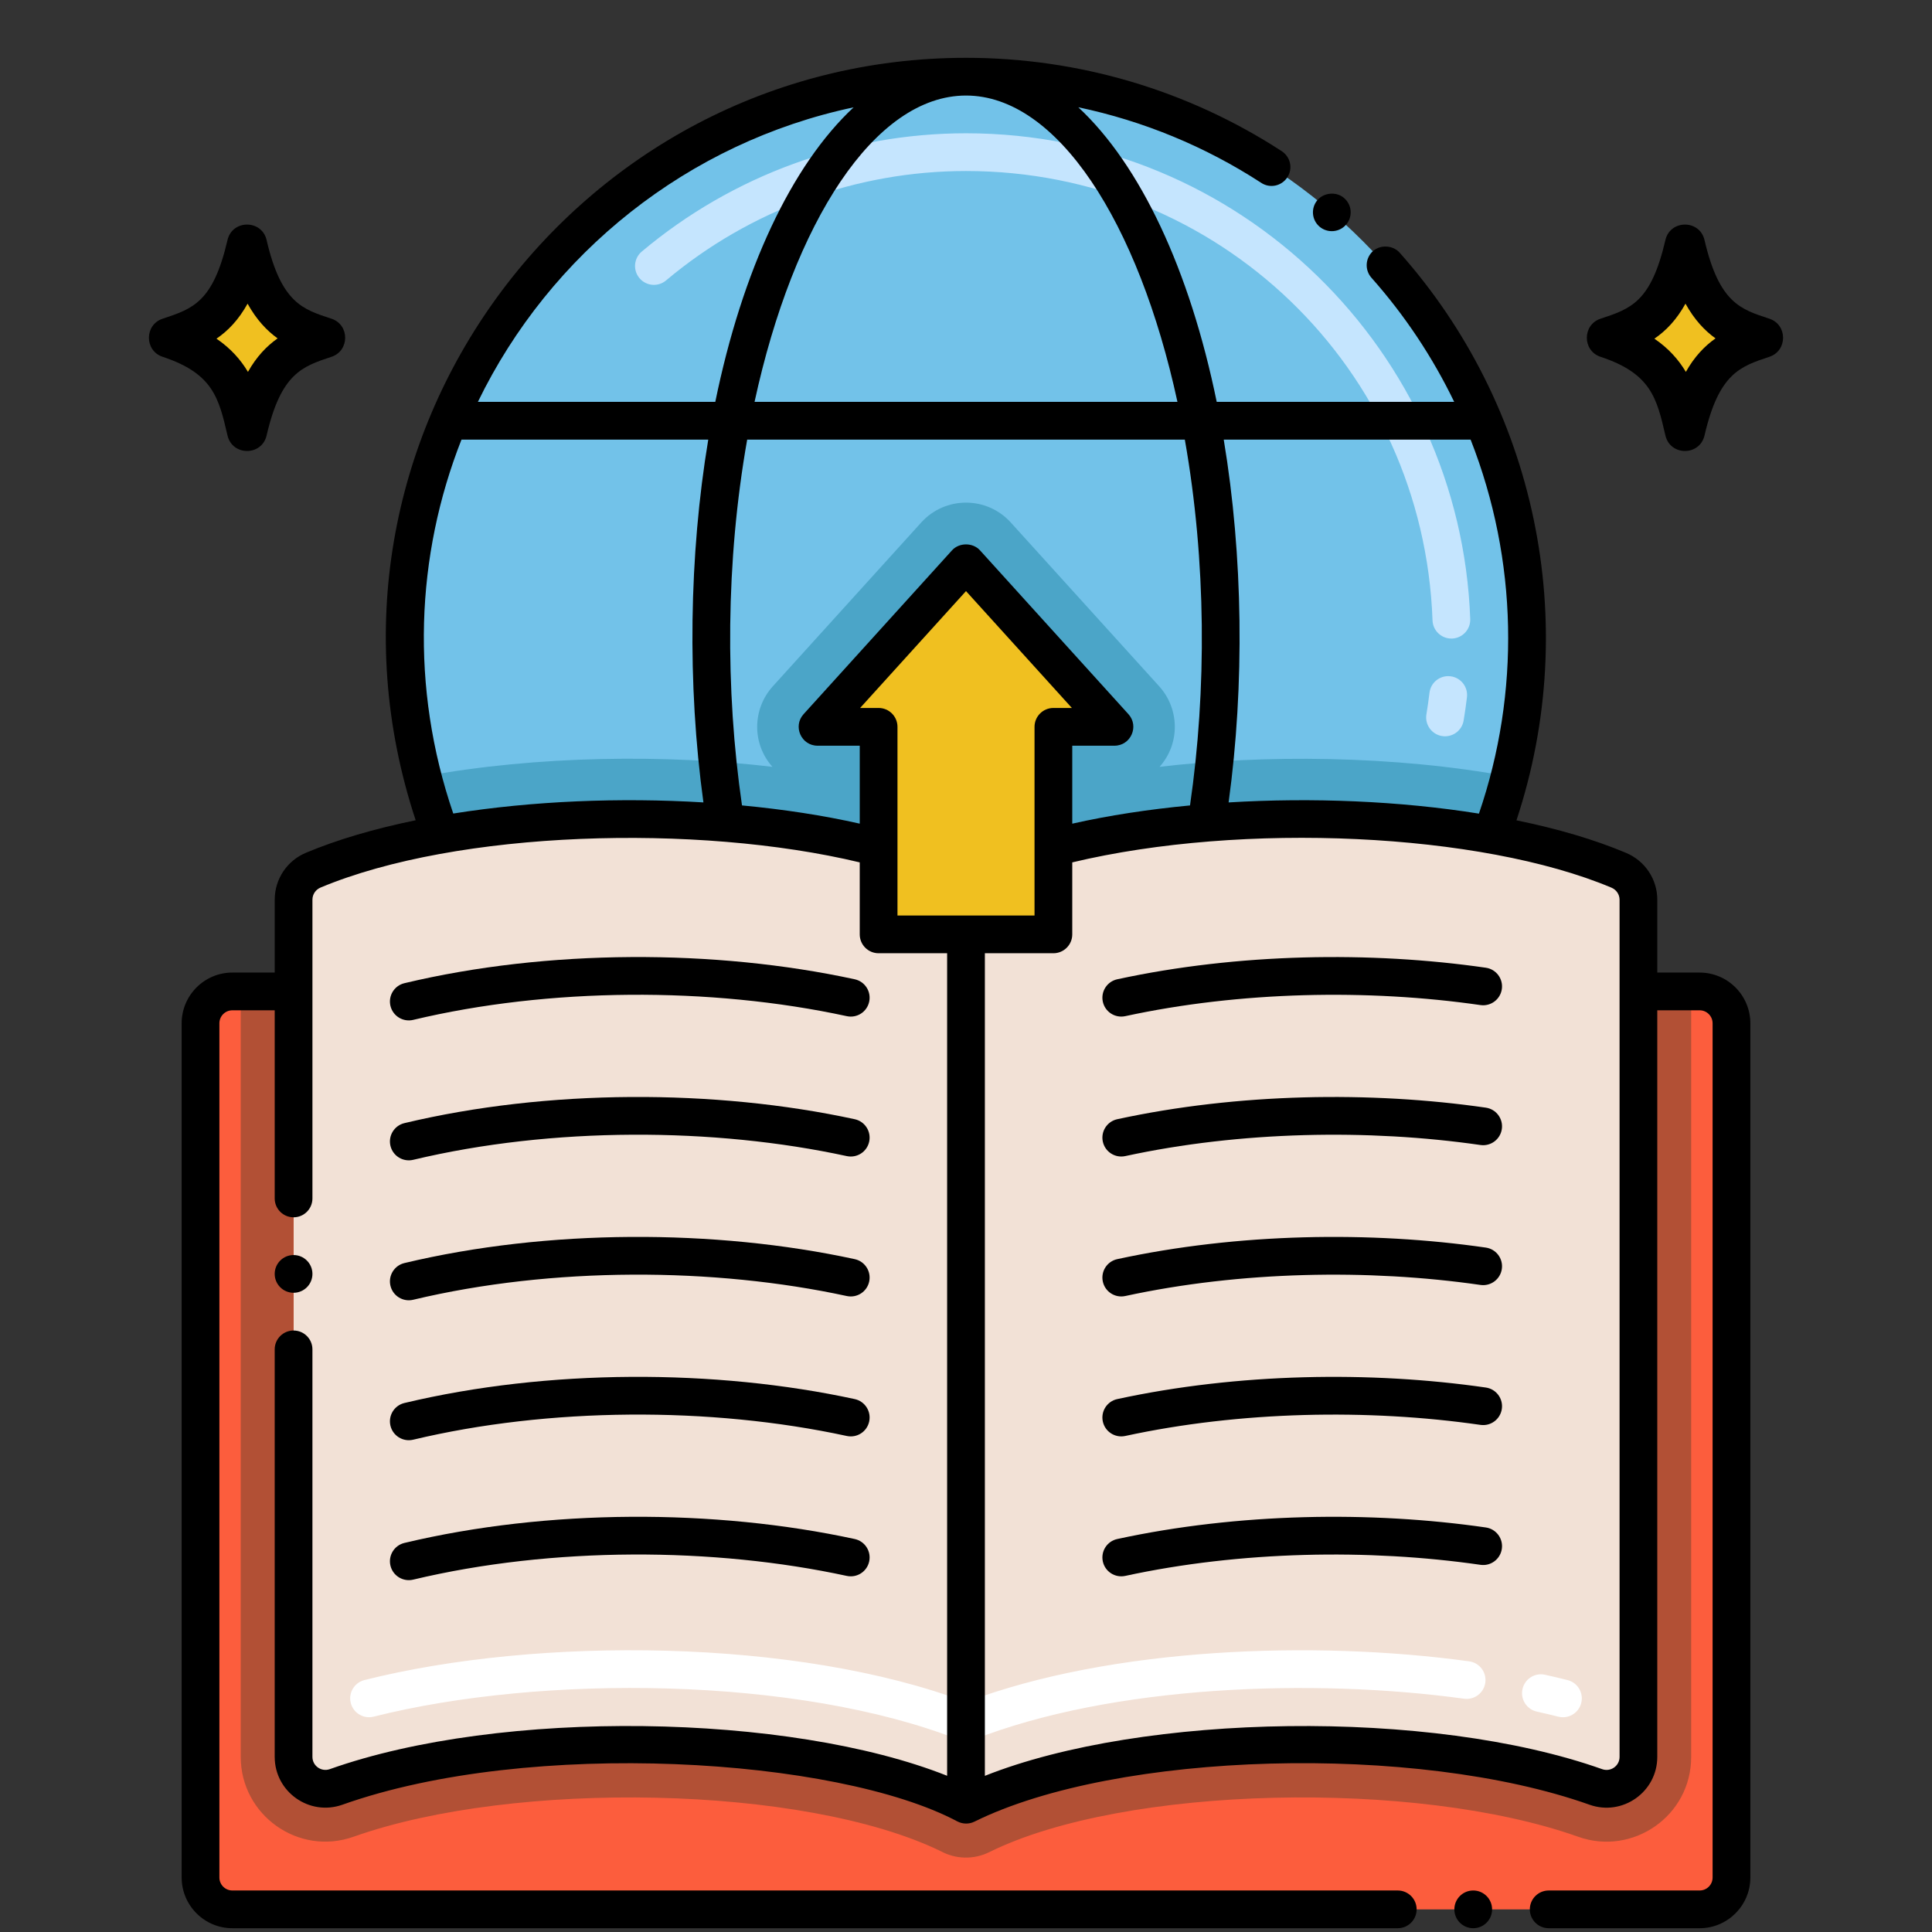 <svg id="Layer_1" height="512" viewBox="0 0 256 256" width="512" xmlns="http://www.w3.org/2000/svg"><rect x="0" y="0" width="256" height="256" fill="#333333" stroke="none"/><path d="m217.1 119.22v113.58c0 2.92-2.89 4.96-5.64 3.98-23.11-8.21-63.72-7.41-83.46 2.36v-.01c-19.74-9.76-60.36-10.56-83.47-2.35-2.75.97-5.63-1.07-5.63-3.98v-113.59c0-1.71 1.03-3.25 2.61-3.91 4.8-2.01 10.57-3.58 16.87-4.7 18.37-3.25 41.27-2.69 58.04 1.72v11.49h23.16v-11.49c16.77-4.4 39.67-4.98 58.04-1.71 6.3 1.11 12.06 2.68 16.86 4.7 1.58.66 2.62 2.19 2.62 3.91z" fill="#f2e1d6"/><path d="m229.43 135.59v113.19c0 2.33-1.89 4.22-4.22 4.22h-194.42c-2.33 0-4.22-1.89-4.22-4.22v-113.19c0-2.33 1.89-4.22 4.22-4.22h8.11v101.43c0 2.91 2.88 4.95 5.63 3.98 23.11-8.21 63.73-7.41 83.47 2.35v.01c19.75-9.77 60.35-10.57 83.46-2.36 2.75.98 5.64-1.06 5.64-3.98v-101.43h8.11c2.33 0 4.22 1.89 4.22 4.22z" fill="#fc5d3d"/><g><path d="m202.34 84.5c0 6.35-.8 12.52-2.31 18.41-.66 2.62-1.47 5.19-2.41 7.7-18.37-3.27-41.27-2.69-58.04 1.71v11.49h-23.16v-11.49c-16.77-4.41-39.67-4.97-58.04-1.72-.94-2.5-1.74-5.07-2.41-7.69-1.51-5.89-2.31-12.05-2.31-18.41 0-41.06 33.28-74.34 74.34-74.34s74.34 33.28 74.34 74.34z" fill="#72c2e9"/><path d="m200.03 102.91c-.66 2.62-1.47 5.19-2.41 7.7-18.37-3.27-41.27-2.69-58.04 1.71v11.49h-23.16v-11.49c-16.77-4.41-39.67-4.97-58.04-1.72-.94-2.5-1.74-5.07-2.41-7.69 15.24-2.84 32.55-2.95 46.38-1.3-2.78-3.13-2.62-7.72.05-10.67l19.67-21.71c3.17-3.5 8.68-3.51 11.86 0l19.67 21.71c2.68 2.96 2.82 7.55.05 10.67 13.67-1.62 31.04-1.55 46.38 1.3z" fill="#4ba5c8"/></g><g><g><path d="m43.917 42.228c-3.729-1.228-6.641-2.022-8.591-10.421-.635-2.737-4.548-2.729-5.181 0-1.907 8.213-4.566 9.092-8.591 10.422-2.424.801-2.43 4.248 0 5.051 6.686 2.209 7.444 5.476 8.591 10.421.637 2.743 4.545 2.742 5.182 0 1.905-8.212 4.709-9.139 8.591-10.421 2.423-.802 2.429-4.249-.001-5.052z"/><path d="m36.785 44.837c-1.47 1.04-2.79 2.42-3.93 4.44-.95-1.59-2.25-3.09-4.17-4.4 1.55-1.06 2.94-2.51 4.12-4.64 1.2 2.16 2.57 3.59 3.98 4.6z" fill="#f0c020"/></g><g><path d="m234.447 42.228c-3.729-1.228-6.641-2.022-8.591-10.421-.635-2.737-4.548-2.729-5.181 0-1.907 8.213-4.566 9.092-8.591 10.422-2.424.801-2.43 4.248 0 5.051 6.686 2.209 7.444 5.476 8.591 10.421.637 2.743 4.545 2.742 5.182 0 1.905-8.212 4.709-9.139 8.591-10.421 2.423-.802 2.428-4.249-.001-5.052z"/><path d="m227.315 44.837c-1.47 1.04-2.79 2.42-3.93 4.44-.95-1.59-2.25-3.09-4.17-4.4 1.55-1.06 2.94-2.51 4.12-4.64 1.2 2.16 2.57 3.59 3.98 4.6z" fill="#f0c020"/></g></g><path d="m147.67 96.31h-8.09v27.5h-23.16v-27.5h-8.09l19.67-21.71z" fill="#f0c020"/><path d="m224.09 131.37v101.43c0 7.83-7.74 13.15-14.97 10.58-21.5-7.64-60.15-6.81-78.02 2.03-2.05 1.02-4.46.97-6.47-.13-18.1-8.77-56.5-9.45-77.76-1.91-7.35 2.61-14.97-2.88-14.97-10.57v-101.43h7v101.43c0 2.91 2.88 4.95 5.63 3.98 23.11-8.21 63.73-7.41 83.47 2.35v.01c19.75-9.77 60.35-10.57 83.46-2.36 2.75.98 5.64-1.06 5.64-3.98v-101.43z" fill="#b25035"/><g><path d="m127.095 230.542c-21.388-8.423-55.299-8.691-77.584-3.077-1.333.338-2.697-.475-3.034-1.813-.338-1.339.475-2.698 1.813-3.035 22.992-5.793 57.325-5.541 79.721 2.919 19.226-7.264 46.161-8.219 66.665-5.401 1.367.188 2.324 1.449 2.136 2.817s-1.443 2.324-2.817 2.136c-19.906-2.736-46.597-1.821-65.067 5.454-.59.232-1.244.232-1.833 0zm79.393-3.074c-.931-.235-1.881-.459-2.848-.672-1.348-.298-2.2-1.632-1.902-2.98s1.625-2.2 2.98-1.903c1.016.224 2.013.46 2.992.707 1.339.337 2.15 1.696 1.813 3.035-.338 1.344-1.702 2.15-3.035 1.813z" fill="#fff"/></g><g><path d="m191.063 97.528c-1.362-.227-2.282-1.514-2.056-2.876.155-.936.292-1.897.407-2.857.164-1.371 1.402-2.344 2.779-2.185 1.371.164 2.35 1.409 2.186 2.78-.124 1.035-.272 2.072-.44 3.083-.226 1.357-1.509 2.282-2.876 2.055zm1.25-12.916c-1.339 0-2.448-1.061-2.496-2.41-1.201-33.388-28.353-59.542-61.817-59.542-14.512 0-28.627 5.149-39.745 14.5-1.056.889-2.634.754-3.522-.304-.889-1.057-.753-2.633.304-3.522 12.018-10.107 27.276-15.674 42.963-15.674 36.396 0 65.543 29.034 66.813 64.362.05 1.38-1.028 2.539-2.408 2.588-.031.001-.062.002-.092.002z" fill="#c5e5fe"/></g><path d="m54.749 135.14c17.932-4.28 39.326-4.42 57.45-.494 1.357.295 2.681-.565 2.973-1.914.292-1.35-.564-2.68-1.914-2.973-18.52-4.011-40.689-4.013-59.669.518-1.344.32-2.172 1.669-1.852 3.012.322 1.344 1.671 2.171 3.012 1.851z"/><path d="m196.884 128.229c-15.255-2.205-32.852-1.933-48.84 1.53-1.35.292-2.206 1.623-1.914 2.973.292 1.347 1.62 2.206 2.973 1.914 15.202-3.293 32.188-3.618 47.066-1.468 1.365.195 2.634-.75 2.832-2.117.197-1.367-.75-2.635-2.117-2.832z"/><path d="m51.737 151.831c.321 1.345 1.671 2.171 3.012 1.851 18.434-4.4 39.853-4.307 57.45-.494 1.356.294 2.681-.565 2.973-1.914.292-1.35-.564-2.68-1.914-2.973-18.551-4.019-40.728-4.004-59.669.518-1.344.32-2.172 1.669-1.852 3.012z"/><path d="m196.884 146.771c-15.244-2.204-32.847-1.935-48.84 1.53-1.35.292-2.206 1.623-1.914 2.973.292 1.347 1.62 2.206 2.973 1.914 15.24-3.302 32.231-3.612 47.066-1.468 1.365.196 2.634-.75 2.832-2.117.197-1.366-.75-2.634-2.117-2.832z"/><path d="m51.737 170.374c.321 1.345 1.671 2.171 3.012 1.851 18.436-4.401 39.851-4.307 57.45-.495 1.357.293 2.681-.565 2.973-1.914.292-1.35-.564-2.68-1.914-2.973-18.556-4.019-40.724-4.005-59.669.518-1.344.321-2.172 1.669-1.852 3.013z"/><path d="m196.884 165.313c-15.254-2.204-32.845-1.934-48.84 1.53-1.35.292-2.206 1.623-1.914 2.973.292 1.347 1.62 2.206 2.973 1.914 15.233-3.299 32.212-3.613 47.066-1.468 1.365.197 2.634-.75 2.832-2.117.197-1.367-.751-2.634-2.117-2.832z"/><path d="m51.737 188.916c.321 1.345 1.671 2.171 3.012 1.851 17.932-4.28 39.326-4.42 57.45-.494 1.357.294 2.681-.565 2.973-1.914.292-1.35-.564-2.68-1.914-2.973-18.52-4.011-40.689-4.013-59.669.518-1.344.32-2.172 1.668-1.852 3.012z"/><path d="m196.884 183.856c-15.255-2.205-32.852-1.933-48.84 1.53-1.35.292-2.206 1.623-1.914 2.973.292 1.347 1.62 2.206 2.973 1.914 15.202-3.293 32.188-3.618 47.066-1.468 1.365.198 2.634-.75 2.832-2.117.197-1.367-.75-2.635-2.117-2.832z"/><path d="m51.737 207.458c.321 1.345 1.671 2.171 3.012 1.851 18.434-4.4 39.853-4.307 57.45-.494 1.356.292 2.681-.565 2.973-1.914.292-1.35-.564-2.68-1.914-2.973-18.551-4.019-40.728-4.004-59.669.518-1.344.32-2.172 1.669-1.852 3.012z"/><path d="m196.884 202.398c-15.244-2.204-32.847-1.935-48.84 1.53-1.35.292-2.206 1.623-1.914 2.973.292 1.347 1.62 2.206 2.973 1.914 15.24-3.302 32.231-3.612 47.066-1.468 1.365.199 2.634-.75 2.832-2.117.197-1.366-.75-2.634-2.117-2.832z"/><path d="m225.21 250.5h-20c-1.38 0-2.5 1.12-2.5 2.5s1.12 2.5 2.5 2.5h20c3.705 0 6.72-3.015 6.72-6.72v-113.19c0-3.705-3.015-6.72-6.72-6.72h-5.61v-9.65c0-2.722-1.631-5.162-4.149-6.214-4.149-1.746-9.025-3.189-14.513-4.307 8.725-26.344 2.506-54.991-15.478-75.219-.88-.99-2.54-1.09-3.53-.21-1.03.92-1.12 2.5-.21 3.53 4.435 4.993 8.11 10.535 10.968 16.45h-31.467c-3.581-17.482-10.111-31.376-18.339-39.037 8.594 1.81 16.803 5.181 24.239 10.017 1.151.758 2.687.436 3.46-.73.758-1.182.415-2.69-.73-3.46-12.461-8.1-26.931-12.38-41.851-12.38-.002 0-.004.001-.006.001-51.861.004-89.491 50.874-72.914 101.028-5.506 1.126-10.389 2.569-14.533 4.304-2.507 1.047-4.129 3.47-4.144 6.18 0 .013-.004.024-.004.037v9.66h-5.609c-3.705 0-6.72 3.015-6.72 6.72v113.19c0 3.705 3.015 6.72 6.72 6.72h154.42c1.38 0 2.5-1.12 2.5-2.5s-1.12-2.5-2.5-2.5h-154.42c-.948 0-1.72-.771-1.72-1.72v-113.19c0-.948.771-1.72 1.72-1.72h5.609v24.93c0 1.38 1.12 2.5 2.5 2.5 1.381 0 2.5-1.12 2.5-2.5 0-20.48 0-24.823 0-39.58 0-.003.001-.006.001-.01 0-.702.421-1.331 1.075-1.604 18.095-7.579 49.914-8.492 71.444-3.336v9.54c0 1.381 1.119 2.5 2.5 2.5h9.08v108.99c-20.926-8.324-59.121-8.935-81.801-.878-1.126.396-2.299-.439-2.299-1.622 0-.003-.001-.006-.001-.01v-53.99c0-1.38-1.119-2.5-2.5-2.5-1.38 0-2.5 1.12-2.5 2.5v54c0 .008.002.015.002.023.016 4.613 4.589 7.857 8.965 6.313 24.854-8.831 65.571-6.24 81.464 2.198.759.403 1.619.376 2.278.047 18.865-9.337 58.48-10.427 81.512-2.246 4.371 1.557 8.979-1.69 8.979-6.335v-98.93h5.61c.948 0 1.72.771 1.72 1.72v113.19c.002.949-.77 1.72-1.718 1.72zm-30.346-192.25c6.268 15.967 6.592 33.529 1.103 49.559-10.487-1.678-22.098-2.157-33.172-1.483 2.138-15.566 1.92-32.673-.643-48.075h32.712zm-38.846-5h-56.036c5.158-23.792 15.915-40.59 28.018-40.59s22.859 16.798 28.018 40.59zm-42.909-39.028c-8.224 7.663-14.75 21.553-18.329 39.028h-31.457c9.552-19.689 27.836-34.382 49.786-39.028zm-53.05 93.575c-5.721-16.73-4.968-34.174 1.09-49.547h32.699c-2.554 15.346-2.789 32.446-.641 48.074-11.051-.671-22.65-.195-33.148 1.473zm38.259-1.075c-2.219-15.276-2.167-32.332.687-48.472h57.99c2.852 16.125 2.908 33.184.688 48.474-5.479.52-10.756 1.321-15.603 2.417v-10.331h5.59c2.164 0 3.306-2.575 1.853-4.179l-19.67-21.71c-.947-1.046-2.758-1.046-3.705 0l-19.67 21.71c-1.453 1.604-.312 4.179 1.853 4.179h5.59v10.329c-4.842-1.096-10.119-1.897-15.603-2.417zm20.602-10.412c0-1.381-1.119-2.5-2.5-2.5h-2.451l14.031-15.486 14.031 15.486h-2.451c-1.381 0-2.5 1.119-2.5 2.5v25h-18.16c0-9.418 0-15.772 0-25zm95.68 136.49c0 1.198-1.183 2.021-2.303 1.624-22.687-8.059-60.877-7.445-81.797.885v-108.999h9.08c1.381 0 2.5-1.119 2.5-2.5v-9.539c22.597-5.403 54.131-3.936 71.437 3.346.658.275 1.083.904 1.083 1.604z"/><path d="m174.58 26.5c-.909 1.052-.782 2.631.26 3.53 1.058.898 2.635.774 3.53-.27.899-1.04.779-2.62-.271-3.52 0-.01 0-.01-.01-.01-.999-.86-2.65-.73-3.509.27z"/><circle cx="38.899" cy="168.8" r="2.5"/><circle cx="195.21" cy="253" r="2.5"/></svg>
